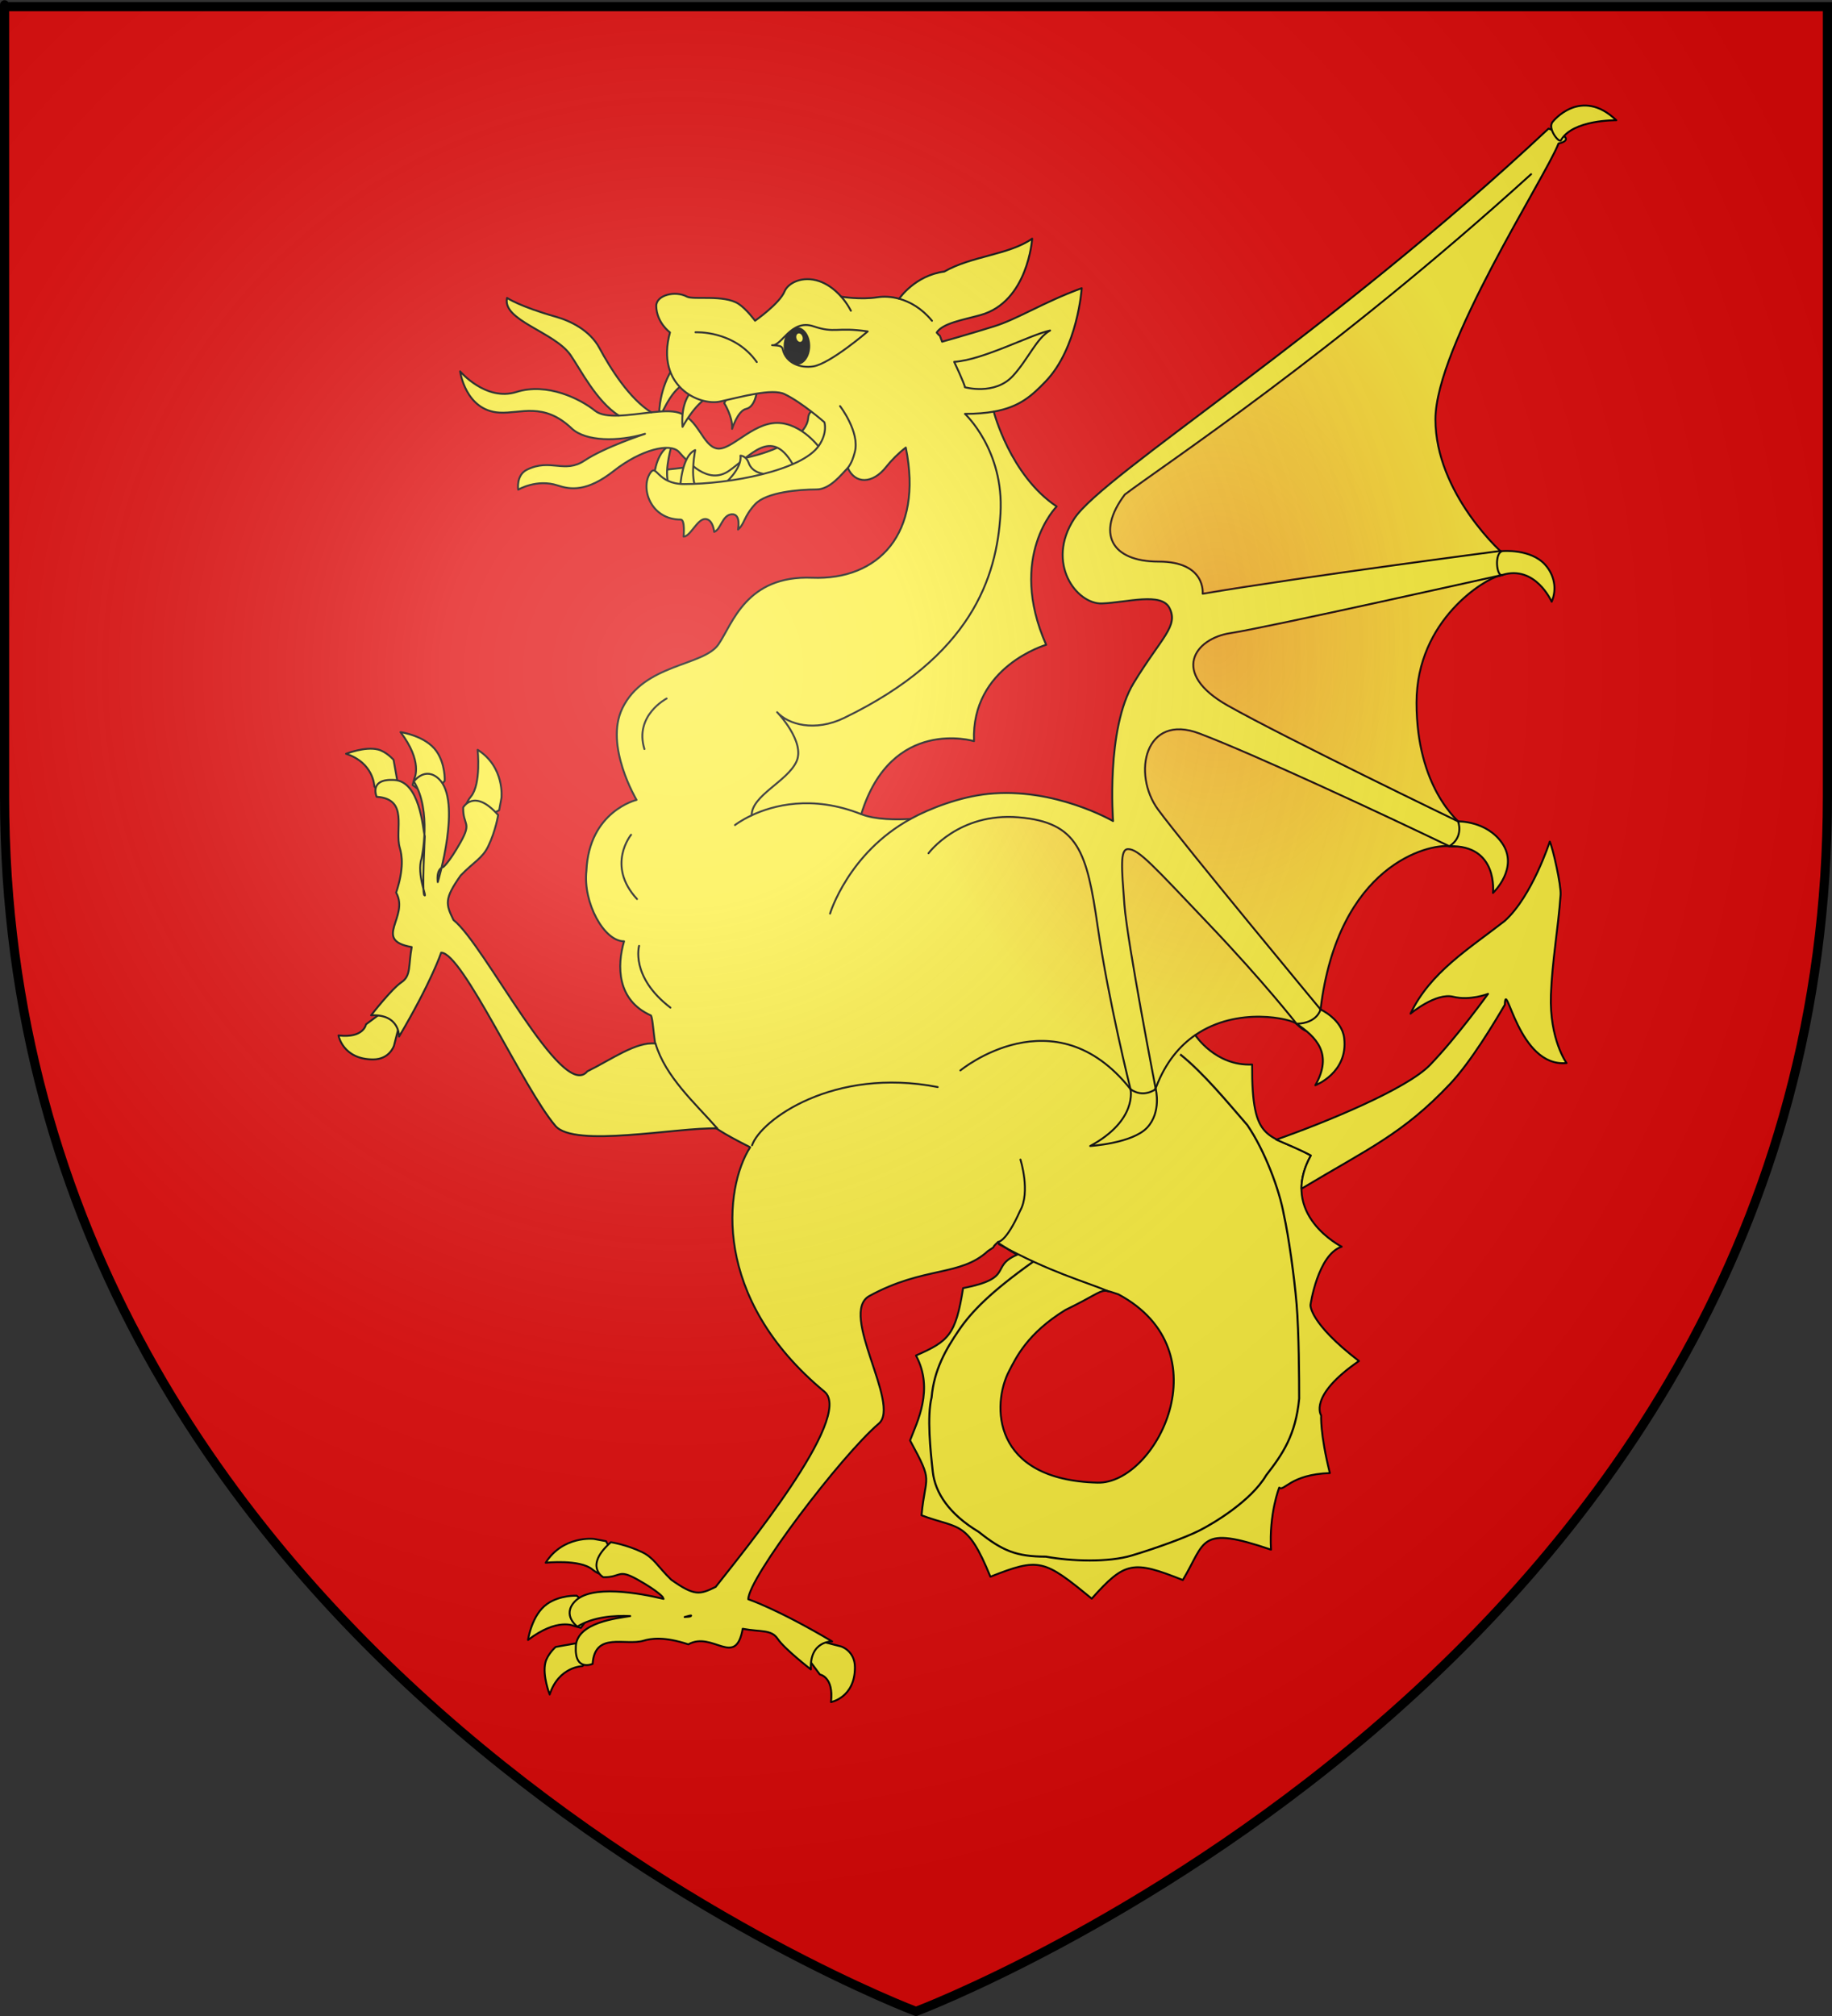 <?xml version="1.0" encoding="UTF-8" standalone="no"?>
<svg
   xmlns:i="http://ns.adobe.com/AdobeIllustrator/10.0/"
   xmlns:dc="http://purl.org/dc/elements/1.1/"
   xmlns:cc="http://web.resource.org/cc/"
   xmlns:rdf="http://www.w3.org/1999/02/22-rdf-syntax-ns#"
   xmlns:svg="http://www.w3.org/2000/svg"
   xmlns="http://www.w3.org/2000/svg"
   xmlns:xlink="http://www.w3.org/1999/xlink"
   xmlns:sodipodi="http://sodipodi.sourceforge.net/DTD/sodipodi-0.dtd"
   xmlns:inkscape="http://www.inkscape.org/namespaces/inkscape"
   height="660"
   width="600"
   version="1.0"
   id="svg2"
   sodipodi:version="0.32"
   inkscape:version="0.45.1"
   sodipodi:docname="Blason_ville_fr_Pérouges_(Ain).svg"
   sodipodi:docbase="\Users\Augustin\Documents\heral\communes\Ain"
   inkscape:export-filename="/Users/Augustin/Documents/temp/tyty.png"
   inkscape:export-xdpi="144"
   inkscape:export-ydpi="144"
   inkscape:output_extension="org.inkscape.output.svg.inkscape">
  <rect width="100%" height="100%" fill="#333333" stroke="none"/>
  <sodipodi:namedview
     inkscape:window-height="712"
     inkscape:window-width="1024"
     inkscape:pageshadow="2"
     inkscape:pageopacity="0.0"
     guidetolerance="10.0"
     gridtolerance="10.0"
     objecttolerance="10.0"
     borderopacity="1.0"
     bordercolor="#666666"
     pagecolor="#ffffff"
     id="base"
     showgrid="false"
     height="660px"
     inkscape:zoom="0.44547727"
     inkscape:cx="203.55517"
     inkscape:cy="388.25249"
     inkscape:window-x="184"
     inkscape:window-y="-8"
     inkscape:current-layer="layer4" />
  <desc
     id="desc4">Flag of Canton of Valais (Wallis)</desc>
  <defs
     id="defs6">
    <linearGradient
       id="linearGradient2893">
      <stop
         style="stop-color:white;stop-opacity:0.314;"
         offset="0"
         id="stop2895" />
      <stop
         id="stop2897"
         offset="0.19"
         style="stop-color:white;stop-opacity:0.251;" />
      <stop
         style="stop-color:#6b6b6b;stop-opacity:0.125;"
         offset="0.6"
         id="stop2901" />
      <stop
         style="stop-color:black;stop-opacity:0.125;"
         offset="1"
         id="stop2899" />
    </linearGradient>
    <radialGradient
       inkscape:collect="always"
       xlink:href="#linearGradient2893"
       id="radialGradient3163"
       gradientUnits="userSpaceOnUse"
       gradientTransform="matrix(1.353,0,0,1.349,-77.629,-85.747)"
       cx="221.445"
       cy="226.331"
       fx="221.445"
       fy="226.331"
       r="300" />
    <linearGradient
       id="linearGradient4050">
      <stop
         id="stop4052"
         offset="0"
         style="stop-color:#e80000;stop-opacity:0.276;" />
      <stop
         id="stop4054"
         offset="1"
         style="stop-color:red;stop-opacity:0;" />
    </linearGradient>
    <radialGradient
       inkscape:collect="always"
       xlink:href="#linearGradient4050"
       id="radialGradient5462"
       gradientUnits="userSpaceOnUse"
       gradientTransform="matrix(2.015,0,0,2.932,-839.917,-1201.384)"
       cx="165.666"
       cy="433.922"
       fx="165.666"
       fy="433.922"
       r="86.885" />
  </defs>
  <g
     inkscape:groupmode="layer"
     id="layer3"
     inkscape:label="Fond écu"
     style="display:inline"
     sodipodi:insensitive="true">
    <path
       id="path2855"
       style="fill:#e20909;fill-opacity:1;fill-rule:evenodd;stroke:none;stroke-width:1px;stroke-linecap:butt;stroke-linejoin:miter;stroke-opacity:1"
       d="M 300,658.5 C 300,658.5 598.5,546.18 598.5,260.728 C 598.5,-24.723 598.5,2.176 598.5,2.176 L 1.5,2.176 L 1.5,260.728 C 1.5,546.18 300,658.5 300,658.5 z "
       sodipodi:nodetypes="cccccc" />
  </g>
  <g
     inkscape:groupmode="layer"
     id="layer4"
     inkscape:label="Meubles">
    <g
       id="g5513"
       transform="matrix(-0.588,0,0,0.588,100.927,165.192)">
      <path
         id="path7241"
         d="M -276.202,639.514 L -285.024,651.383 C -285.024,651.383 -292.869,652.605 -291.202,666.726 C -291.202,666.726 -304.536,664.314 -304.536,647.435 C -304.536,638.134 -296.865,635.77 -296.865,635.77 L -285.869,632.967 L -276.202,639.514 z "
         i:knockout="Off"
         style="fill:#fcef3c;stroke:#000000;stroke-width:1.062;stroke-linecap:round;stroke-linejoin:round;stroke-miterlimit:4;stroke-dasharray:none" />
      <path
         id="path7243"
         d="M -158.245,641.963 L -152.715,646.738 C -152.715,646.738 -139.59,646.921 -134.516,662.518 C -134.516,662.518 -130.374,652.003 -132.125,644.776 C -133.267,640.057 -137.869,636.022 -137.869,636.022 L -148.537,634.116 L -155.544,636.395 L -158.245,641.963 z "
         i:knockout="Off"
         style="fill:#fcef3c;stroke:#000000;stroke-width:1.062;stroke-linecap:round;stroke-linejoin:round;stroke-miterlimit:4;stroke-dasharray:none" />
      <path
         id="path7245"
         d="M -165.908,577.152 L -159.106,575.883 C -159.106,575.883 -141.911,573.905 -132.302,589.144 C -132.302,589.144 -151.285,587.103 -158.285,592.876 C -165.283,598.649 -167.715,593.718 -167.715,593.718 L -168.782,582.63 L -165.908,577.152 z "
         i:knockout="Off"
         style="fill:#fcef3c;stroke:#000000;stroke-width:1.062;stroke-linecap:round;stroke-linejoin:round;stroke-miterlimit:4;stroke-dasharray:none" />
      <path
         id="path7247"
         d="M -122.467,632.145 C -122.467,632.145 -124.414,618.187 -133.083,612.093 C -140.254,607.051 -149.575,607.496 -149.575,607.496 L -156.711,613.919 L -154.425,622.012 L -151.884,625.404 L -148.085,624.355 C -148.084,624.355 -138.845,619.615 -122.467,632.145 z "
         i:knockout="Off"
         style="fill:#fcef3c;stroke:#000000;stroke-width:1.062;stroke-linecap:round;stroke-linejoin:round;stroke-miterlimit:4;stroke-dasharray:none" />
      <path
         id="path7249"
         d="M -192.368,-18.726 C -192.368,-18.726 -228.267,-22.045 -247.239,-26.87 C -266.21,-31.695 -277.885,-40.14 -278.469,-47.982 C -279.053,-55.824 -287.808,-50.998 -287.808,-50.998 L -293.938,-42.252 L -284.014,-19.33 L -242.277,-6.965 L -206.086,-3.948 L -192.951,-11.79 L -192.368,-18.726 z "
         i:knockout="Off"
         style="fill:#fcef3c;stroke:#000000;stroke-width:1.062;stroke-linecap:round;stroke-linejoin:round;stroke-miterlimit:4;stroke-dasharray:none" />
      <path
         id="path7251"
         d="M -192.843,-17.054 C -192.843,-17.054 -194.252,-30.708 -202.533,-33.256 C -202.533,-33.256 -198.481,-19.967 -200.418,-12.684 C -202.216,-5.931 -198.833,-11.409 -198.833,-11.409 L -192.843,-17.054 z "
         i:knockout="Off"
         style="fill:#fcef3c;stroke:#000000;stroke-width:1.062;stroke-linecap:round;stroke-linejoin:round;stroke-miterlimit:4;stroke-dasharray:none" />
      <path
         id="path7253"
         d="M -202.709,-75.31 C -202.709,-75.31 -194.958,-64.024 -195.486,-47.457 C -195.486,-47.457 -201.828,-63.66 -209.052,-66.754 L -202.709,-75.31 z "
         i:knockout="Off"
         style="fill:#fcef3c;stroke:#000000;stroke-width:1.062;stroke-linecap:round;stroke-linejoin:round;stroke-miterlimit:4;stroke-dasharray:none" />
      <path
         id="path7255"
         d="M -269.68,-22.828 C -257.909,-43.1 -246.14,-26.883 -234.369,-18.774 C -222.599,-10.666 -211.482,-23.842 -206.577,-29.248 C -201.672,-34.655 -185.326,-30.599 -170.286,-18.774 C -155.246,-6.949 -146.091,-8.3 -138.898,-10.666 C -127.319,-14.472 -116.992,-8.301 -116.992,-8.301 C -116.992,-8.301 -115.684,-16.41 -121.896,-19.451 C -135.021,-25.875 -142.821,-17.087 -153.939,-24.518 C -165.055,-31.952 -187.615,-39.386 -187.615,-39.386 C -172.902,-34.994 -154.593,-34.994 -146.746,-42.426 C -131.052,-57.291 -118.3,-50.534 -106.532,-51.209 C -87.572,-52.297 -84.626,-74.185 -84.626,-74.185 C -84.626,-74.185 -99.012,-57.291 -116.014,-62.697 C -133.015,-68.103 -151.45,-58.954 -159.825,-52.223 C -162.716,-49.9 -167.515,-49.348 -173.047,-49.54 C -160.487,-57.576 -151.816,-75.038 -146.093,-83.306 C -137.227,-96.118 -107.839,-102.566 -110.781,-115.067 C -110.781,-115.067 -117.647,-110.337 -137.917,-104.592 C -146.121,-102.268 -156.942,-97.056 -162.281,-87.085 C -168.127,-76.174 -178.985,-58.785 -191.146,-51.367 C -197.095,-52.016 -202.55,-52.333 -206.25,-51.209 C -217.367,-47.83 -219.656,-32.965 -227.503,-31.276 C -235.349,-29.587 -247.119,-45.465 -261.179,-45.465 C -275.238,-45.465 -285.374,-30.937 -285.374,-30.937 L -280.773,-23.757 L -271.358,-20.819 L -269.68,-22.828 z "
         i:knockout="Off"
         style="fill:#fcef3c;stroke:#000000;stroke-width:1.062;stroke-linecap:round;stroke-linejoin:round;stroke-miterlimit:4;stroke-dasharray:none" />
      <path
         id="path7257"
         d="M -207.289,-10.319 C -207.289,-10.319 -208.171,-27.25 -215.57,-30.344 C -215.57,-30.344 -212.928,-16.873 -215.57,-10.319 L -209.052,-9.044 L -207.289,-10.319 z "
         i:knockout="Off"
         style="fill:#fcef3c;stroke:#000000;stroke-width:1.062;stroke-linecap:round;stroke-linejoin:round;stroke-miterlimit:4;stroke-dasharray:none" />
      <path
         id="path7259"
         d="M -231.778,-11.411 C -231.778,-11.411 -241.819,-19.968 -240.762,-27.25 C -240.762,-27.25 -243.933,-27.25 -245.342,-23.246 C -247.421,-17.337 -254.328,-17.056 -254.328,-17.056 L -250.629,-12.14 L -231.778,-11.411 z "
         i:knockout="Off"
         style="fill:#fcef3c;stroke:#000000;stroke-width:1.062;stroke-linecap:round;stroke-linejoin:round;stroke-miterlimit:4;stroke-dasharray:none" />
      <path
         id="path7261"
         d="M -213.632,-63.114 C -213.632,-63.114 -207.289,-57.47 -208.522,-43.269 C -208.522,-43.269 -215.746,-56.741 -223.144,-59.837 L -219.269,-62.749 L -213.632,-63.114 z "
         i:knockout="Off"
         style="fill:#fcef3c;stroke:#000000;stroke-width:1.062;stroke-linecap:round;stroke-linejoin:round;stroke-miterlimit:4;stroke-dasharray:none" />
      <path
         id="path7263"
         d="M -231.723,-56.494 C -231.723,-56.494 -236.529,-49.026 -236.126,-42.161 C -236.126,-42.161 -239.262,-52.246 -243.924,-53.269 C -248.994,-54.383 -249.884,-62.829 -249.884,-62.829 L -234.983,-61.98 L -231.723,-56.494 z "
         i:knockout="Off"
         style="fill:#fcef3c;stroke:#000000;stroke-width:1.062;stroke-linecap:round;stroke-linejoin:round;stroke-miterlimit:4;stroke-dasharray:none" />
      <path
         sodipodi:nodetypes="cccccccccccccccsccscccscssccsscssccscscsccccscscsccccccccsccsccccccccccsccscccssccccccccccccsccccccccscsscsssccccsscccscc"
         id="path7265"
         d="M -690.863,-209.315 C -568.925,-94.944 -442.9,-16.906 -426.724,7.805 C -410.546,32.517 -428.028,55.601 -442.155,55.055 C -456.15,54.515 -475.111,48.707 -479.688,57.491 C -484.987,67.664 -475.247,73.929 -459.772,99.367 C -444.3,124.804 -448.324,176.219 -448.324,176.219 C -448.324,176.219 -415.602,157.219 -378.721,161.076 C -362.94,162.725 -346.192,169.172 -335.498,175.035 C -327.741,175.486 -315.948,175.502 -308.072,172.37 C -306.587,126.215 -364.04,122.593 -364.04,122.593 C -362.366,81.06 -403.508,70.926 -403.508,70.926 C -381.738,21.606 -406.148,1.589 -406.148,1.589 C -380.191,-15.716 -381.885,-51.763 -381.885,-51.763 C -396.458,-54.356 -403.182,-60.732 -410.655,-68.454 C -428.678,-87.081 -430.866,-120.486 -430.866,-120.486 C -409.294,-112.591 -395.508,-103.437 -381.93,-99.195 C -368.353,-94.952 -353.093,-90.679 -353.093,-90.679 C -350.758,-96.513 -353.173,-92.023 -350.088,-95.779 C -353.438,-100.971 -364.371,-102.733 -374.419,-105.502 C -401.029,-112.835 -403.257,-148.061 -403.257,-148.061 C -390.529,-139.063 -369.42,-138.432 -354.322,-129.731 C -337.91,-127.593 -329.171,-114.611 -329.171,-114.611 C -324.704,-115.835 -320.496,-115.958 -317.131,-115.431 C -307.635,-113.944 -296.919,-115.749 -296.919,-115.749 C -292.846,-120.34 -288.609,-123.05 -284.602,-124.407 C -275.357,-127.538 -267.332,-123.468 -265.35,-118.687 C -262.508,-111.834 -248.916,-102.36 -248.916,-102.36 C -248.916,-102.36 -244.11,-108.917 -239.721,-111.764 C -231.561,-117.058 -214.506,-113.882 -210.997,-115.772 C -204.439,-119.304 -193.731,-116.639 -193.881,-110.466 C -194.105,-101.172 -201.529,-95.87 -201.529,-95.87 C -193.317,-65.848 -217.896,-54.846 -229.388,-57.365 C -241.562,-60.033 -258.38,-64.843 -265.372,-61.486 C -275.074,-56.829 -287.541,-45.843 -287.541,-45.843 C -287.541,-45.843 -289.432,-40.163 -284.514,-32.886 C -275.055,-18.885 -234.735,-11.413 -209.472,-11.413 C -194.31,-11.413 -194.129,-22.974 -190.535,-17.607 C -184.85,-9.122 -190.777,8.352 -207.515,8.352 C -210.041,8.352 -209.108,17.825 -209.108,17.825 C -212.898,17.825 -216.682,8.033 -221.103,8.033 C -225.524,8.033 -226.156,15.206 -226.156,15.206 C -229.946,13.9 -230.575,5.741 -235.943,5.414 C -241.311,5.087 -239.425,13.908 -239.425,13.908 C -243.214,10.644 -242.579,6.711 -248.894,-0.142 C -255.21,-6.993 -273.539,-8.407 -283.012,-8.407 C -290.777,-8.407 -297.047,-16.877 -300.583,-20.408 C -304.555,-11.43 -314.336,-11.24 -322.024,-21.068 C -324.69,-24.477 -329.009,-28.835 -332.881,-31.748 C -342.66,16.378 -317.506,42.176 -280.713,40.732 C -243.921,39.288 -236.462,66.252 -228.546,77.803 C -220.136,90.072 -187.099,88.392 -174.989,113.417 C -164.877,134.315 -182.91,164.423 -182.91,164.423 C -182.91,164.423 -156.381,170.724 -154.983,203.931 C -153.008,221.571 -164.799,243.247 -175.945,243.142 C -171.95,256.743 -171.857,275.91 -190.922,284.449 C -192.99,287.897 -191.999,317.419 -203.85,321.884 C -223.416,342.611 -214.774,341.977 -246.185,357.816 C -231.736,380.481 -224.46,441.611 -287.564,493.895 C -304.455,507.89 -240.447,585.304 -226.975,602.603 C -218.141,606.904 -215.255,607.853 -202.189,598.573 C -194.698,591.323 -192.635,586.435 -185.96,583.225 C -177.252,579.037 -168.594,577.715 -168.594,577.715 C -153.447,591.133 -164.383,597.206 -164.383,597.206 C -174.665,597.373 -172.163,592.164 -183.707,598.664 C -195.251,605.163 -197.523,608.319 -197.523,608.319 C -197.626,608.675 -197.775,608.992 -197.955,609.275 C -184.445,606.038 -157.515,601.123 -148.473,610.778 C -141.307,618.43 -149.93,624.714 -149.93,624.714 C -158.732,619.257 -170.432,618.443 -179.382,618.839 C -172.514,620.03 -149.853,622.196 -149.088,635.644 C -148.271,649.989 -158.442,645.458 -158.442,645.458 C -159.667,627.317 -176.614,635.59 -186.848,632.547 C -190.892,631.344 -198.235,630.118 -211.748,634.596 C -225.261,627.002 -238.133,648.043 -242.02,625.92 C -252.432,627.845 -257.943,626.152 -261.617,631.636 C -265.291,637.12 -280.008,648.555 -280.008,648.555 C -279.192,632.521 -291.843,632.957 -291.843,632.957 C -261.307,614.862 -245.138,609.48 -245.138,609.48 C -245.138,597.655 -296.802,529.632 -317.859,511.656 C -330.294,501.041 -295.244,450.092 -312.647,440.588 C -342.945,424.041 -363.234,429.854 -378.607,415.609 C -384.205,411.97 -379.634,414.865 -383.956,410.827 C -389.857,414.562 -390.639,415.124 -390.557,415.108 C -390.269,414.955 -389.655,414.552 -394.881,417.681 C -379.483,424.209 -393.671,430.613 -364.792,436.262 C -360.648,462.485 -356.694,465.775 -338.548,473.766 C -348.69,492.67 -339.125,510.815 -335.248,521.061 C -348.6,545.496 -343.779,539.449 -341.644,562.731 C -362.239,570.569 -366.969,564.932 -379.996,596.933 C -407.132,586.246 -409.723,587.179 -436.443,609.138 C -454.973,588.342 -459.465,587.759 -487.176,598.778 C -500.108,577.227 -495.806,568.099 -536.294,581.859 C -535.134,561.789 -540.869,547.315 -540.869,547.315 C -543.615,549.681 -547.026,539.959 -569.07,539.232 C -563.574,517.211 -564.222,507.125 -564.222,507.125 C -564.222,507.125 -556.801,496.397 -585.275,476.84 C -557.379,455.408 -558.281,445.621 -558.281,445.621 C -558.281,445.621 -562.31,417.612 -575.67,413.172 C -575.67,413.172 -540.19,395.435 -558.488,362.411 C -534.893,349.479 -525.517,356.665 -525.779,311.751 C -505.329,312.735 -494.096,295.379 -494.096,295.379 C -517.778,279.072 -547.942,286.432 -550.52,289.094 C -561.473,300.408 -563.176,286.916 -563.88,281.101 C -573.639,200.317 -624.368,188.793 -635.622,190.246 C -646.876,191.698 -648.284,182.245 -644.066,179.338 C -639.847,176.43 -617.345,156.814 -617.345,110.297 C -617.345,63.78 -656.016,41.253 -663.049,39.798 C -670.081,38.344 -674.3,33.257 -669.376,30.349 C -664.453,27.44 -627.883,-6.734 -627.883,-47.437 C -627.883,-88.138 -688.842,-181.636 -696.439,-201.026 C -708.28,-203.817 -690.863,-209.315 -690.863,-209.315 z M -443.794,437.742 C -445.563,437.697 -447.449,438.441 -451.328,439.723 C -510.385,471.367 -472.031,545.413 -439.675,544.56 C -380.399,542.998 -380.779,500.784 -390.443,482.35 C -394.38,474.84 -400.57,461.434 -421.785,448.399 C -437.462,440.792 -440.418,437.828 -443.794,437.742 z M -213.205,618.52 C -213.395,618.535 -213.394,618.643 -213.136,618.884 C -212.871,619.133 -211.578,619.287 -209.677,619.362 C -211.496,618.877 -212.808,618.487 -213.205,618.52 z "
         style="fill:#fcef3c;fill-opacity:1;stroke:#000000;stroke-width:1.062;stroke-linecap:round;stroke-linejoin:round;stroke-miterlimit:4;stroke-dasharray:none" />
      <path
         id="path7267"
         d="M -308.068,172.38 C -324.815,117.868 -370.869,131.712 -370.869,131.712 C -369.195,90.179 -411.061,78.065 -411.061,78.065 C -389.289,28.744 -416.921,1.055 -416.921,1.055 C -390.965,-16.249 -381.873,-51.759 -381.873,-51.759 C -377.357,-50.956 -372.089,-50.518 -365.814,-50.518 C -365.814,-50.518 -387.665,-30.427 -385.618,5.019 C -383.569,40.466 -369.521,84.405 -298.582,118.765 C -282.199,126.701 -267.353,122.467 -261.209,115.591 C -261.209,115.591 -277.081,131.991 -271.961,143.102 C -266.84,154.213 -247.023,161.902 -247.023,173.01 C -258.664,167.562 -280.478,161.411 -308.068,172.38 z "
         i:knockout="Off"
         style="fill:#fcef3c;stroke:#000000;stroke-width:1.062;stroke-linecap:round;stroke-linejoin:round;stroke-miterlimit:4;stroke-dasharray:none" />
      <path
         id="path7269"
         d="M -191.147,-51.368 C -185.185,-50.72 -178.728,-49.739 -173.046,-49.542"
         i:knockout="Off"
         style="fill:#fcef3c;stroke:#000000;stroke-width:1.062;stroke-linecap:round;stroke-linejoin:round;stroke-miterlimit:4;stroke-dasharray:none" />
      <path
         id="path7271"
         d="M -247.248,356.741 C -251.967,342.713 -292.667,312.992 -350.644,324.307"
         i:knockout="Off"
         style="fill:none;stroke:#000000;stroke-width:1.062;stroke-linecap:round;stroke-linejoin:round;stroke-miterlimit:4;stroke-dasharray:none"
         sodipodi:nodetypes="cc" />
      <path
         id="path7273"
         d="M -384.789,411.841 C -413.625,427.58 -432.024,432.336 -445.804,438.06"
         i:knockout="Off"
         style="fill:none;stroke:#000000;stroke-width:1.062;stroke-linecap:round;stroke-linejoin:round;stroke-miterlimit:4;stroke-dasharray:none"
         sodipodi:nodetypes="cc" />
      <path
         id="path7275"
         d="M -237.732,178.437 C -237.732,178.437 -241.029,175.818 -247.023,173.011"
         i:knockout="Off"
         style="fill:none;stroke:#000000;stroke-width:1.062;stroke-linecap:round;stroke-linejoin:round;stroke-miterlimit:4;stroke-dasharray:none" />
      <path
         id="path7277"
         d="M -290.685,227.721 C -290.685,227.721 -300.837,194.049 -335.49,175.044"
         i:knockout="Off"
         style="fill:none;stroke:#000000;stroke-width:1.062;stroke-linecap:round;stroke-linejoin:round;stroke-miterlimit:4;stroke-dasharray:none" />
      <path
         id="path7279"
         d="M -363.275,315.057 C -363.275,315.057 -415.564,271.837 -458.028,325.463 C -462.148,330.666 -469.466,331.931 -472.445,323.968 C -477.702,310.386 -485.466,301.308 -494.09,295.371"
         i:knockout="Off"
         style="fill:none;stroke:#000000;stroke-width:1.062;stroke-linecap:round;stroke-linejoin:round;stroke-miterlimit:4;stroke-dasharray:none" />
      <path
         sodipodi:nodetypes="ccc"
         id="path7281"
         d="M -396.734,364.686 C -396.734,364.686 -402.471,382.746 -396.521,393.24 C -388.601,410.953 -384.296,410.489 -384.296,410.489"
         i:knockout="Off"
         style="fill:none;stroke:#000000;stroke-width:1.062;stroke-linecap:round;stroke-linejoin:round;stroke-miterlimit:4;stroke-dasharray:none" />
      <path
         id="path7283"
         d="M -300.573,-20.4 C -302.752,-23.183 -303.732,-26.39 -304.491,-29.299 C -307.377,-40.381 -296.251,-54.84 -296.251,-54.84"
         i:knockout="Off"
         style="fill:#fcef3c;stroke:#000000;stroke-width:1.062;stroke-linecap:round;stroke-linejoin:round;stroke-miterlimit:4;stroke-dasharray:none" />
      <path
         id="path7285"
         d="M -296.921,-115.751 C -300.395,-111.835 -302.29,-107.92 -302.29,-107.92"
         i:knockout="Off"
         style="fill:none;stroke:#000000;stroke-width:1.062;stroke-linecap:round;stroke-linejoin:round;stroke-miterlimit:4;stroke-dasharray:none" />
      <path
         id="path7287"
         d="M -347.469,-102.336 C -341.793,-109.245 -335.226,-112.949 -329.161,-114.612"
         i:knockout="Off"
         style="fill:none;stroke:#000000;stroke-width:1.062;stroke-linecap:round;stroke-linejoin:round;stroke-miterlimit:4;stroke-dasharray:none" />
      <path
         sodipodi:nodetypes="ccccsc"
         id="path7289"
         d="M -258.394,-88.752 C -263.742,-88.021 -268.888,-103.476 -281.416,-99.266 C -293.719,-95.132 -293.888,-98.996 -311.666,-96.413 C -311.666,-96.413 -290.91,-78.539 -281.416,-76.957 C -274.472,-75.8 -266.105,-78.539 -264.31,-86.569 C -263.802,-88.838 -260.844,-88.489 -258.394,-88.752 z "
         i:knockout="Off"
         style="fill:none;stroke:#000000;stroke-width:1.062;stroke-linecap:round;stroke-linejoin:round;stroke-miterlimit:4;stroke-dasharray:none" />
      <path
         sodipodi:nodetypes="ccccc"
         id="path7291"
         d="M -413.262,-96.927 C -402.332,-94.617 -375.956,-80.51 -359.829,-79.47 C -359.829,-79.47 -365.783,-66.905 -365.783,-65.341 C -365.783,-65.341 -382.414,-60.655 -392.493,-71.592 C -401.099,-80.929 -405.703,-92.76 -413.262,-96.927 z "
         i:knockout="Off"
         style="fill:none;stroke:#000000;stroke-width:1.062;stroke-linecap:round;stroke-linejoin:round;stroke-miterlimit:4;stroke-dasharray:none" />
      <path
         id="path7293"
         d="M -272.235,-98.8 C -272.192,-98.8 -272.151,-98.793 -272.108,-98.791 C -269.844,-97.705 -267.915,-96.025 -266.199,-94.343 C -265.348,-92.633 -264.845,-90.551 -264.845,-88.299 C -264.845,-86.081 -265.333,-84.027 -266.158,-82.332 C -267.637,-80.207 -269.738,-78.715 -272.116,-77.808 C -272.156,-77.807 -272.194,-77.799 -272.234,-77.799 C -276.315,-77.799 -279.623,-82.501 -279.623,-88.3 C -279.623,-94.1 -276.316,-98.8 -272.235,-98.8 z M -274.418,-90.662 C -273.513,-90.332 -272.439,-91.086 -272.022,-92.347 C -271.605,-93.608 -272.001,-94.896 -272.908,-95.227 C -273.815,-95.556 -274.888,-94.803 -275.305,-93.542 C -275.723,-92.281 -275.325,-90.993 -274.418,-90.662 z "
         i:knockout="Off" />
      <path
         id="path7295"
         d="M -249.866,-79.35 C -237.315,-97.145 -215.718,-95.939 -215.718,-95.939"
         i:knockout="Off"
         style="fill:none;stroke:#000000;stroke-width:1.062;stroke-linecap:round;stroke-linejoin:round;stroke-miterlimit:4;stroke-dasharray:none" />
      <path
         id="path7297"
         d="M -693.297,-213.244 C -693.297,-213.244 -708.848,-232.878 -728.621,-213.977 C -728.621,-213.977 -704.361,-214.429 -697.773,-202.828 C -696.79,-201.096 -689.901,-209.677 -693.297,-213.244 z "
         i:knockout="Off"
         style="fill:#fcef3c;stroke:#000000;stroke-width:1.062;stroke-linecap:round;stroke-linejoin:round;stroke-miterlimit:4;stroke-dasharray:none" />
      <path
         id="path7299"
         d="M -665.343,25.886 C -665.343,25.886 -680.98,24.53 -688.998,33.482 C -694.093,39.168 -695.674,46.98 -692.627,54.106 C -692.627,54.106 -683.602,33.435 -665.04,39.191 C -661.832,40.185 -660.531,26.549 -665.343,25.886 z "
         i:knockout="Off"
         style="fill:#fcef3c;stroke:#000000;stroke-width:1.062;stroke-linecap:round;stroke-linejoin:round;stroke-miterlimit:4;stroke-dasharray:none" />
      <path
         id="path7301"
         d="M -635.621,190.231 C -663.064,189.355 -659.926,216.242 -659.926,216.242 C -659.926,216.242 -674.662,202.312 -664.944,188.383 C -656.291,175.979 -640.491,176.398 -640.491,176.398 C -640.491,176.398 -643.917,184.953 -635.621,190.231 z "
         i:knockout="Off"
         style="fill:#fcef3c;stroke:#000000;stroke-width:1.062;stroke-linecap:round;stroke-linejoin:round;stroke-miterlimit:4;stroke-dasharray:none" />
      <path
         id="path7303"
         d="M -550.517,289.079 C -561.305,296.319 -571.021,305.662 -560.971,323.314 C -560.971,323.314 -579.392,316.394 -577.048,297.012 C -575.776,286.506 -563.88,281.085 -563.88,281.085 C -563.88,281.085 -562.166,288.762 -550.517,289.079 z "
         i:knockout="Off"
         style="fill:#fcef3c;stroke:#000000;stroke-width:1.062;stroke-linecap:round;stroke-linejoin:round;stroke-miterlimit:4;stroke-dasharray:none" />
      <path
         id="path7305"
         d="M -458.028,325.463 C -458.028,325.463 -462.207,342.718 -435.58,357.131 C -435.58,357.131 -459.065,355.662 -467.278,346.91 C -475.393,338.262 -472.097,325.421 -472.097,325.421 C -472.097,325.421 -465.261,330.747 -458.028,325.463 z "
         i:knockout="Off"
         style="fill:#fcef3c;stroke:#000000;stroke-width:1.062;stroke-linecap:round;stroke-linejoin:round;stroke-miterlimit:4;stroke-dasharray:none" />
      <path
         id="path7307"
         d="M -345.521,194.15 C -345.521,194.15 -362.229,171.361 -395.641,174.124 C -429.054,176.886 -433.734,193.459 -439.747,234.894 C -445.76,276.33 -458.026,325.463 -458.026,325.463"
         i:knockout="Off"
         style="fill:none;stroke:#000000;stroke-width:1.062;stroke-linecap:round;stroke-linejoin:round;stroke-miterlimit:4;stroke-dasharray:none" />
      <path
         id="path7309"
         d="M -472.097,325.422 C -472.097,325.422 -456.164,243.185 -454.643,222.744 C -453.122,202.304 -452.107,191.835 -456.672,191.822 C -462.578,191.806 -470.876,201.256 -501.812,233.75 C -532.749,266.243 -550.517,289.079 -550.517,289.079"
         i:knockout="Off"
         style="fill:none;stroke:#000000;stroke-width:1.062;stroke-linecap:round;stroke-linejoin:round;stroke-miterlimit:4;stroke-dasharray:none" />
      <path
         id="path7311"
         d="M -563.88,281.084 C -563.88,281.084 -488.016,189.669 -473.409,169.81 C -458.803,149.95 -466.038,115.939 -496.404,127.458 C -526.771,138.976 -596.873,171.577 -635.624,190.23"
         i:knockout="Off"
         style="fill:none;stroke:#000000;stroke-width:1.062;stroke-linecap:round;stroke-linejoin:round;stroke-miterlimit:4;stroke-dasharray:none" />
      <path
         id="path7313"
         d="M -640.494,176.397 C -640.494,176.397 -544.488,130.077 -512.277,111.921 C -480.067,93.765 -493.732,74.6 -513.743,71.574 C -533.753,68.549 -665.04,39.19 -665.04,39.19"
         i:knockout="Off"
         style="fill:none;stroke:#000000;stroke-width:1.062;stroke-linecap:round;stroke-linejoin:round;stroke-miterlimit:4;stroke-dasharray:none" />
      <path
         id="path7315"
         d="M -664.377,25.774 C -664.377,25.774 -554.362,40.098 -498.243,49.629 C -498.243,49.629 -500.248,31.731 -473.726,31.731 C -447.204,31.731 -438.746,15.844 -454.89,-5.604 C -476.284,-21.802 -571.147,-84.163 -681.168,-183.95"
         i:knockout="Off"
         style="fill:none;stroke:#000000;stroke-width:1.062;stroke-linecap:round;stroke-linejoin:round;stroke-miterlimit:4;stroke-dasharray:none"
         sodipodi:nodetypes="ccscc" />
      <path
         id="path7317"
         d="M -199.656,107.991 C -199.656,107.991 -181.515,117.364 -187.287,136.11"
         i:knockout="Off"
         style="fill:none;stroke:#000000;stroke-width:1.062;stroke-linecap:round;stroke-linejoin:round;stroke-miterlimit:4;stroke-dasharray:none" />
      <path
         id="path7319"
         d="M -179.866,183.828 C -179.866,183.828 -165.848,200.871 -183.164,219.617"
         i:knockout="Off"
         style="fill:none;stroke:#000000;stroke-width:1.062;stroke-linecap:round;stroke-linejoin:round;stroke-miterlimit:4;stroke-dasharray:none" />
      <path
         sodipodi:nodetypes="cc"
         id="path7321"
         d="M -184.331,245.692 C -184.331,245.692 -179.315,262.871 -201.776,280.088"
         i:knockout="Off"
         style="fill:none;stroke:#000000;stroke-width:1.062;stroke-linecap:round;stroke-linejoin:round;stroke-miterlimit:4;stroke-dasharray:none" />
      <path
         sodipodi:nodetypes="cscccccccccccc"
         id="path7323"
         d="M -403.681,421.633 C -380.179,438.382 -369.544,449.284 -362.493,459.61 C -355.171,470.332 -348.585,481.747 -347.247,497.13 C -344.623,507.634 -346.591,526.672 -347.904,538.489 C -349.216,550.306 -357.091,562.122 -373.495,571.97 C -386.62,582.474 -394.494,585.756 -410.899,585.756 C -425.335,588.382 -445.678,589.039 -458.802,585.1 C -471.925,581.161 -488.331,575.252 -496.205,571.313 C -504.079,567.374 -525.078,554.901 -533.608,540.458 C -542.795,528.641 -550.013,518.138 -551.982,497.786 C -551.982,487.282 -551.869,461.089 -550.557,445.333 C -549.245,429.577 -546.076,407.191 -543.451,395.374 C -540.986,381.541 -532.952,359.923 -523.109,345.48 C -512.226,332.96 -498.83,316.595 -485.706,306.091"
         style="fill:none;fill-rule:evenodd;stroke:#000000;stroke-width:1.159;stroke-linecap:butt;stroke-linejoin:miter;stroke-opacity:1" />
      <g
         style="fill:#fcef3c;fill-opacity:1"
         transform="matrix(0,0.729,0.728,0,-519.897,455.978)"
         id="g7325">
        <path
           style="opacity:1;fill:#fcef3c;fill-opacity:1;stroke:#000000;stroke-width:1.458;stroke-linecap:round;stroke-linejoin:round;stroke-miterlimit:4;stroke-dasharray:none;display:inline"
           i:knockout="Off"
           d="M -240.63,653.604 L -228.519,669.893 C -228.519,669.893 -217.748,671.57 -220.036,690.949 C -220.036,690.949 -201.73,687.639 -201.73,664.475 C -201.73,651.711 -212.262,648.466 -212.262,648.466 L -227.358,644.62 L -240.63,653.604 z "
           id="path7327" />
        <path
           style="opacity:1;fill:#fcef3c;fill-opacity:1;stroke:#000000;stroke-width:1.458;stroke-linecap:round;stroke-linejoin:round;stroke-miterlimit:4;stroke-dasharray:none;display:inline"
           i:knockout="Off"
           d="M -402.583,656.965 L -410.176,663.518 C -410.176,663.518 -428.195,663.77 -435.162,685.174 C -435.162,685.174 -440.849,670.745 -438.446,660.826 C -436.877,654.35 -430.559,648.812 -430.559,648.812 L -415.912,646.196 L -406.291,649.324 L -402.583,656.965 z "
           id="path7329" />
        <path
           style="opacity:1;fill:#fcef3c;fill-opacity:1;stroke:#000000;stroke-width:1.458;stroke-linecap:round;stroke-linejoin:round;stroke-miterlimit:4;stroke-dasharray:none;display:inline"
           i:knockout="Off"
           d="M -392.063,568.021 L -401.401,566.28 C -401.401,566.28 -425.01,563.565 -438.202,584.478 C -438.202,584.478 -412.139,581.678 -402.529,589.601 C -392.92,597.523 -389.581,590.755 -389.581,590.755 L -388.116,575.539 L -392.063,568.021 z "
           id="path7331" />
        <path
           style="opacity:1;fill:#fcef3c;fill-opacity:1;stroke:#000000;stroke-width:1.458;stroke-linecap:round;stroke-linejoin:round;stroke-miterlimit:4;stroke-dasharray:none;display:inline"
           i:knockout="Off"
           d="M -451.705,643.492 C -451.705,643.492 -449.032,624.336 -437.13,615.972 C -427.284,609.054 -414.486,609.664 -414.486,609.664 L -404.69,618.479 L -407.828,629.586 L -411.316,634.241 L -416.533,632.802 C -416.534,632.802 -429.219,626.296 -451.705,643.492 z "
           id="path7333" />
        <path
           sodipodi:nodetypes="cccsccccccccscccsccscccsccc"
           style="opacity:1;fill:#fcef3c;fill-opacity:1;stroke:#000000;stroke-width:1.458;stroke-linecap:round;stroke-linejoin:round;stroke-miterlimit:4;stroke-dasharray:none;display:inline"
           i:knockout="Off"
           d="M -192.594,500.615 C -169.404,519.821 -289.711,579.219 -308.207,602.959 C -320.336,608.861 -324.304,610.166 -342.243,597.43 C -352.528,587.481 -355.359,580.774 -364.523,576.368 C -376.479,570.621 -388.37,568.791 -388.37,568.791 C -409.166,587.206 -394.158,595.543 -394.158,595.543 C -380.041,595.772 -383.48,588.614 -367.63,597.534 C -351.78,606.453 -348.65,610.803 -348.65,610.803 C -346.968,616.594 -337.158,614.982 -337.158,614.982 C -337.158,614.982 -399.177,596.232 -415.995,614.182 C -425.833,624.683 -414.007,633.287 -414.007,633.287 C -391.583,619.392 -355.293,627.363 -355.293,627.363 C -342.961,631.418 -324.401,622.654 -327.228,625.298 C -329.21,627.151 -371.973,624.916 -371.973,624.916 C -378.7,626.534 -414.041,628.616 -415.162,648.301 C -416.283,667.988 -402.307,661.747 -402.307,661.747 C -400.625,636.851 -377.355,648.218 -363.305,644.041 C -357.752,642.391 -347.674,640.7 -329.12,646.846 C -310.567,636.424 -292.887,665.297 -287.55,634.936 C -273.255,637.577 -265.688,635.263 -260.644,642.789 C -255.599,650.315 -235.416,666.02 -235.416,666.02 C -236.536,644.015 -219.16,644.595 -219.16,644.595 C -261.085,619.762 -283.279,612.381 -283.279,612.381 C -283.279,596.153 -179.898,549.661 -150.988,524.991 C -133.915,510.423 -150.003,432.012 -149.044,401.132 C -168.374,418.169 -188.516,440.898 -213.892,448.391 C -215.429,463.291 -201.742,481.984 -192.594,500.615 z "
           id="path7335" />
      </g>
      <path
         sodipodi:nodetypes="cssscscccscsscc"
         id="path2161"
         d="M -691.568,187.635 C -693.273,191.228 -697.976,212.018 -697.594,217.321 C -696.227,236.264 -692.88,254.235 -692.205,272.956 C -691.311,297.77 -700.907,310.932 -700.907,310.932 C -673.96,313.599 -667.042,262.672 -666.528,278.475 C -660.929,288.065 -647.686,310.25 -635.998,322.602 C -609.574,350.527 -590.502,358.563 -553.247,380.921 C -553.221,375.421 -554.727,369.219 -558.511,362.39 C -552.932,359.332 -543.267,355.339 -539.217,353.576 C -567.288,343.745 -611.983,325.287 -624.803,312.051 C -639.887,296.478 -657.183,272.419 -657.183,272.419 C -657.184,272.419 -647.157,276.372 -637.793,274.031 C -628.114,271.611 -613.998,283.43 -613.998,283.431 C -624.956,260.396 -646.536,247.349 -666.53,231.758 C -681.741,218.051 -691.568,187.635 -691.568,187.635 z "
         style="fill:#fcef3c;fill-opacity:1;stroke:#000000;stroke-width:1.062;stroke-linecap:round;stroke-linejoin:round;stroke-miterlimit:4;stroke-dasharray:none;display:inline" />
      <path
         style="fill:url(#radialGradient5462);fill-opacity:1;stroke:none;stroke-width:5.485;stroke-linecap:round;stroke-linejoin:round;stroke-miterlimit:4;stroke-dasharray:none"
         d="M -681.138,-183.978 L -680.004,-170.116 C -659.477,-133.447 -627.855,-76.817 -627.855,-47.434 C -627.855,-14.096 -652.361,14.861 -663.944,25.847 C -662.615,26.019 -554.013,40.128 -498.237,49.601 C -498.237,49.601 -500.259,31.706 -473.737,31.706 C -447.215,31.707 -438.761,15.853 -454.905,-5.596 C -476.299,-21.793 -571.117,-84.191 -681.138,-183.978 z M -665.015,39.205 C -664.376,39.416 -663.762,39.627 -663.062,39.772 C -656.029,41.226 -617.337,63.764 -617.337,110.28 C -617.337,148.915 -632.837,168.954 -640.514,176.315 L -640.514,176.378 C -640.514,176.378 -544.492,130.075 -512.282,111.919 C -480.072,93.763 -493.72,74.618 -513.731,71.592 C -533.741,68.566 -665.015,39.205 -665.015,39.205 z M -486.081,125.151 C -489.157,125.284 -492.615,126.042 -496.411,127.482 C -526.777,139.001 -596.851,171.587 -635.602,190.241 C -624.348,188.788 -573.624,200.317 -563.865,281.101 C -563.865,281.101 -488.029,189.684 -473.422,169.825 C -460.642,152.447 -464.553,124.216 -486.081,125.151 z M -389.655,173.858 C -390.605,173.852 -391.573,173.884 -392.552,173.921 C -393.564,173.959 -394.594,174.024 -395.639,174.11 C -429.052,176.872 -433.713,193.48 -439.726,234.915 C -445.739,276.35 -458.054,325.461 -458.054,325.461 C -458.054,325.461 -351.621,321.223 -296.495,318.314 C -265.874,287.047 -312.492,221.853 -312.492,221.853 C -324.775,213.661 -360.226,174.045 -389.655,173.858 z M -456.669,191.816 C -462.575,191.799 -470.89,201.287 -501.827,233.781 C -532.764,266.274 -550.513,289.104 -550.513,289.104 C -547.935,286.442 -517.763,279.099 -494.08,295.405 C -494.08,295.405 -499.334,303.436 -509.133,308.259 L -472.099,325.398 C -472.099,325.398 -456.174,243.194 -454.653,222.754 C -453.132,202.314 -452.104,191.829 -456.669,191.816 z "
         id="path3151"
         sodipodi:nodetypes="ccscsscccssccssccscssccssscccccsccccsc" />
    </g>
  </g>
  <g
     inkscape:groupmode="layer"
     id="layer2"
     inkscape:label="Reflet final"
     sodipodi:insensitive="true">
    <path
       sodipodi:nodetypes="cccccc"
       d="M 300,658.5 C 300,658.5 598.5,546.18 598.5,260.728 C 598.5,-24.723 598.5,2.176 598.5,2.176 L 1.5,2.176 L 1.5,260.728 C 1.5,546.18 300,658.5 300,658.5 z "
       style="opacity:1;fill:url(#radialGradient3163);fill-opacity:1;fill-rule:evenodd;stroke:none;stroke-width:1px;stroke-linecap:butt;stroke-linejoin:miter;stroke-opacity:1"
       id="path2875"
       inkscape:export-xdpi="144"
       inkscape:export-ydpi="144" />
  </g>
  <g
     inkscape:groupmode="layer"
     id="layer1"
     inkscape:label="Contour final"
     sodipodi:insensitive="true">
    <path
       sodipodi:nodetypes="cccccc"
       d="M 300,658.5 C 300,658.5 1.5,546.18 1.5,260.728 C 1.5,-24.723 1.5,2.176 1.5,2.176 L 598.5,2.176 L 598.5,260.728 C 598.5,546.18 300,658.5 300,658.5 z "
       style="opacity:1;fill:none;fill-opacity:1;fill-rule:evenodd;stroke:#000000;stroke-width:3;stroke-linecap:butt;stroke-linejoin:miter;stroke-miterlimit:4;stroke-dasharray:none;stroke-opacity:1"
       id="path1411"
       inkscape:export-xdpi="144"
       inkscape:export-ydpi="144" />
  </g>
</svg>
